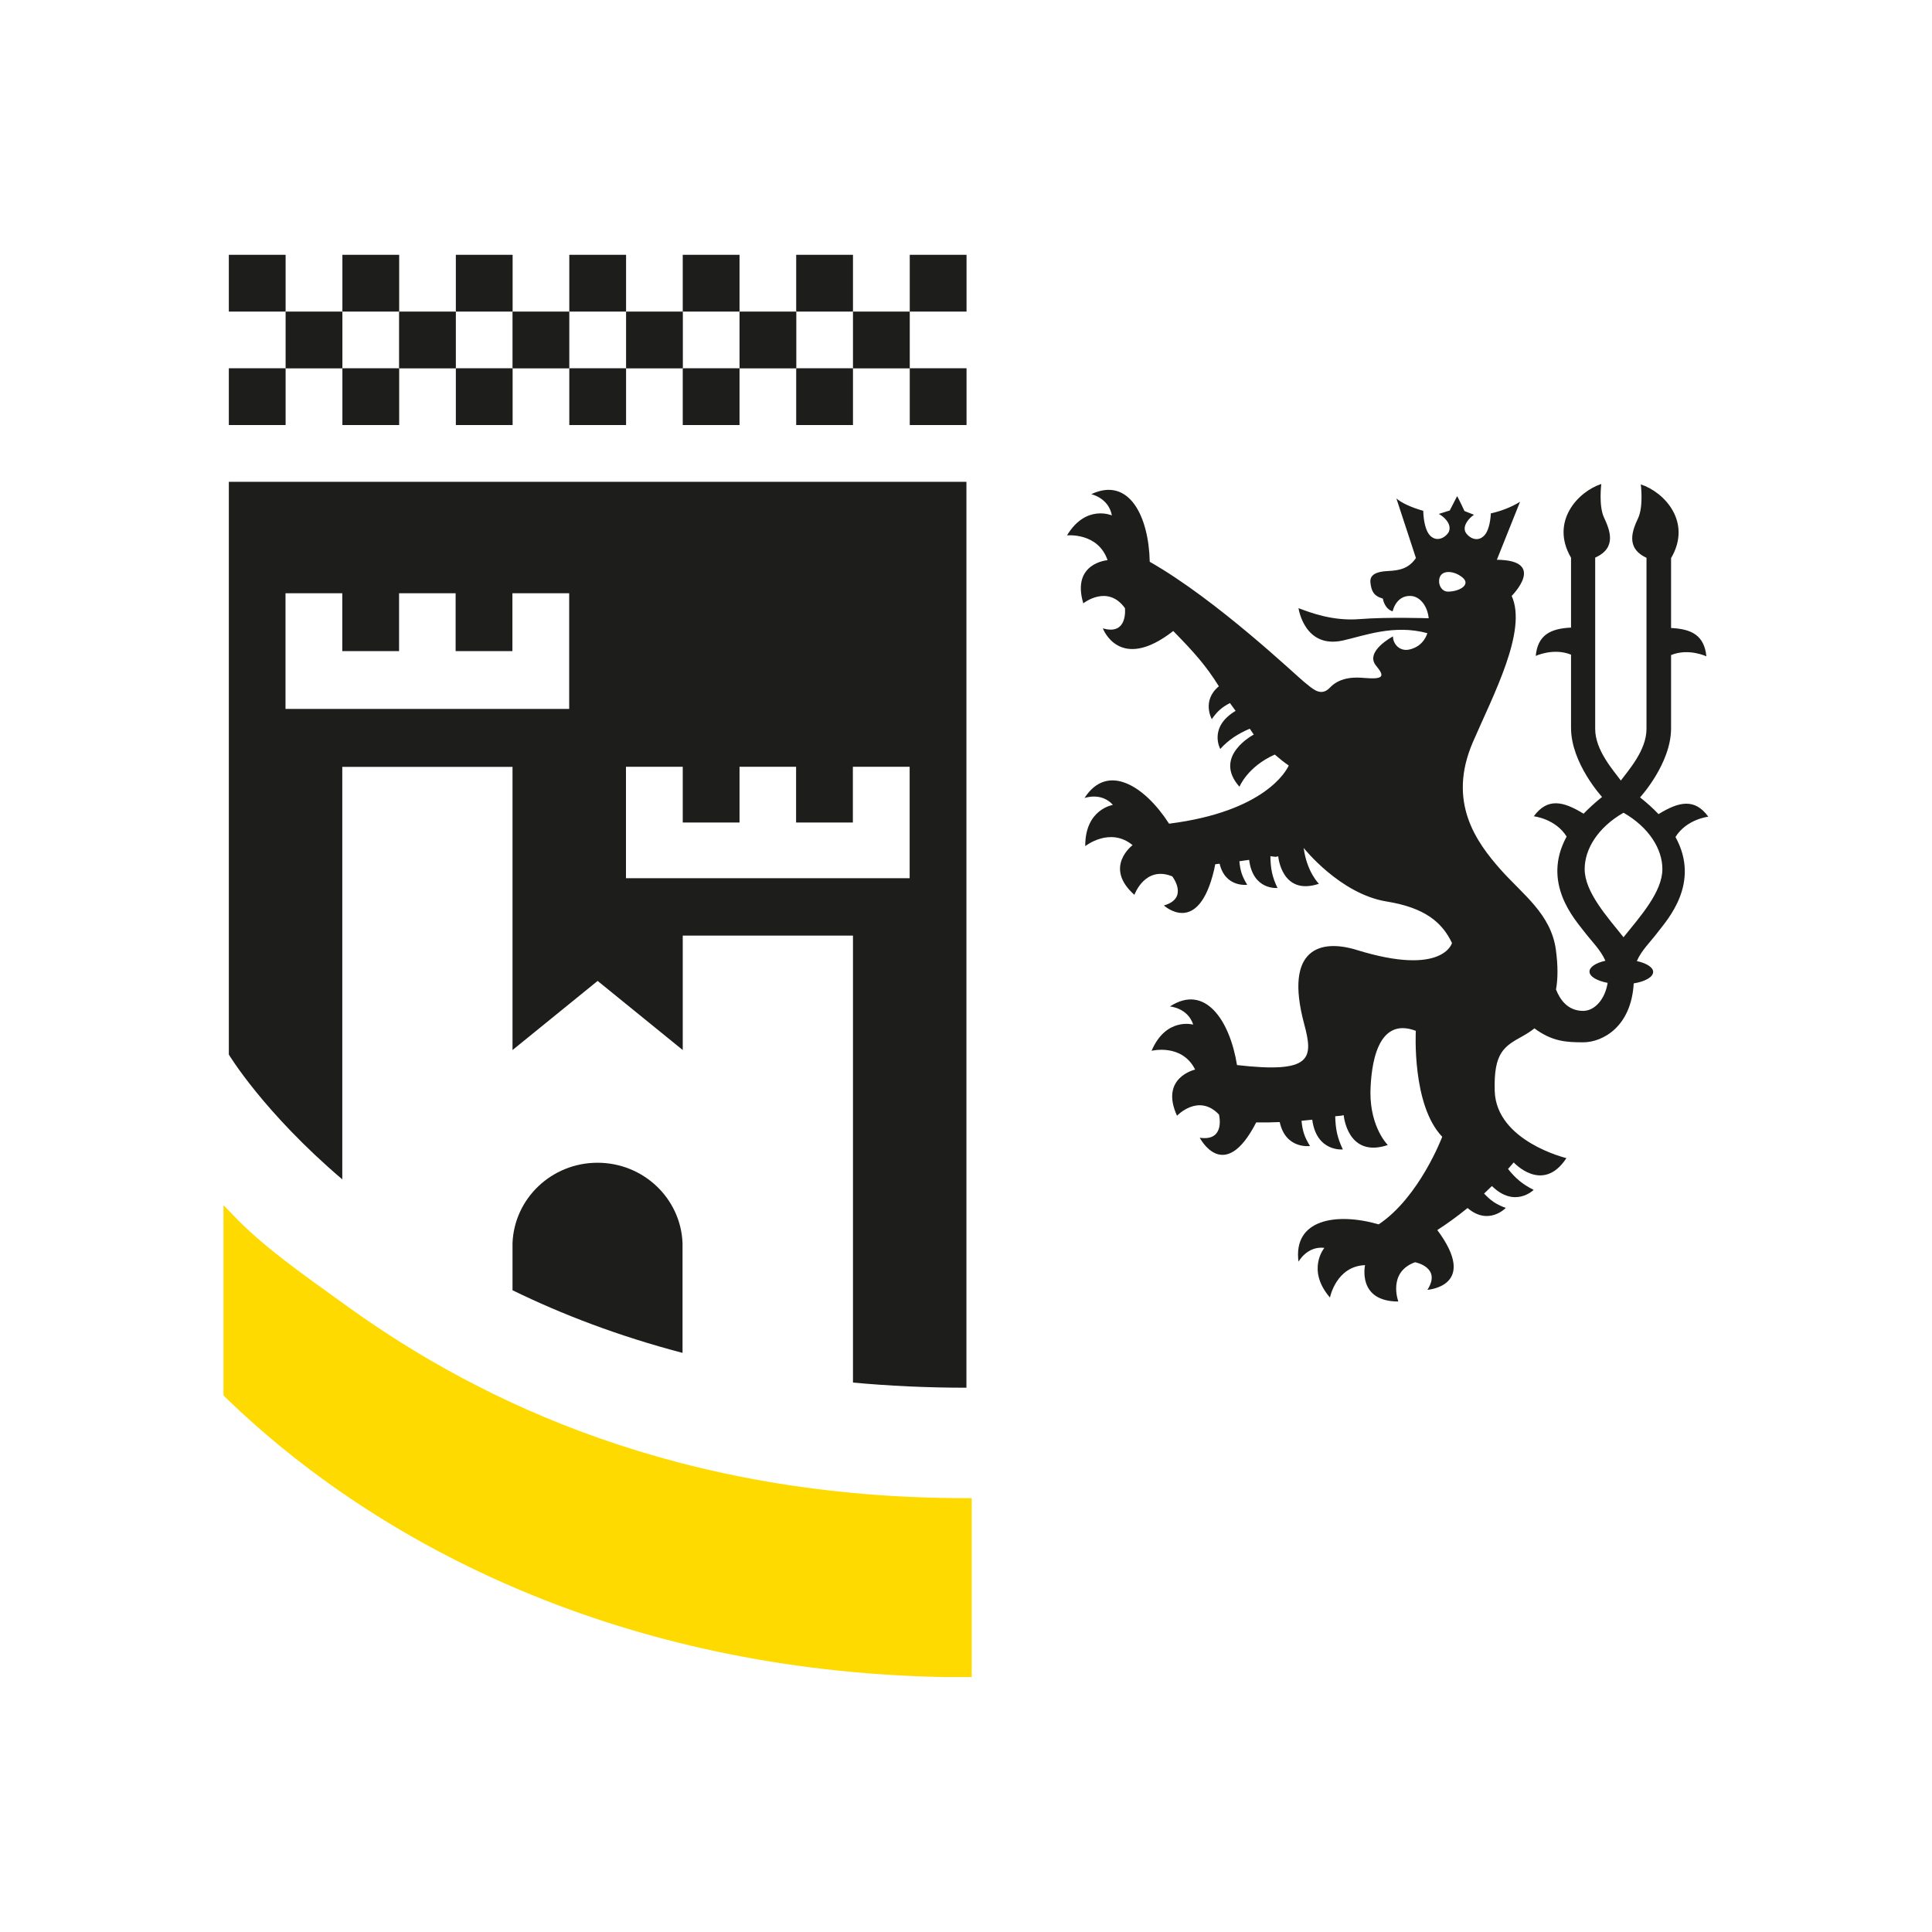<?xml version="1.0" encoding="UTF-8"?>
<svg id="Ebene_1" data-name="Ebene 1" xmlns="http://www.w3.org/2000/svg" xmlns:xlink="http://www.w3.org/1999/xlink" viewBox="0 0 180 180">
  <defs>
    <style>
      .cls-1 {
        fill: #ffda00;
      }

      .cls-2, .cls-3 {
        fill: none;
      }

      .cls-3 {
        stroke: #ffda00;
        stroke-miterlimit: 10;
      }

      .cls-4 {
        clip-path: url(#clippath-1);
      }

      .cls-5 {
        fill: #1d1d1b;
      }

      .cls-6 {
        clip-path: url(#clippath);
      }
    </style>
    <clipPath id="clippath">
      <rect class="cls-2" x="20.82" y="23.74" width="138.35" height="132.51"/>
    </clipPath>
    <clipPath id="clippath-1">
      <rect class="cls-2" x="20.82" y="23.74" width="138.35" height="132.51"/>
    </clipPath>
  </defs>
  <g class="cls-6">
    <path class="cls-5" d="M153.45,51.99c-2.09-.93-1.32-2.66-.82-3.74.5-1.1.24-3.12.24-3.12,2.18.71,4.8,3.49,2.82,6.87v6.51c1.91.09,3.09.68,3.29,2.64,0,0-1.65-.79-3.29-.12v6.83c0,3.29-2.89,6.43-2.89,6.43.67.53,1.24,1.05,1.72,1.56,1.92-1.18,3.38-1.49,4.64.24,0,0-2.02.22-3.06,1.89,2.38,4.32-.79,7.74-1.64,8.86-.67.89-1.53,1.7-1.96,2.7.9.2,1.52.58,1.52,1.01,0,.48-.75.9-1.81,1.07-.23,4.07-2.92,5.49-4.71,5.49-1.56,0-2.89-.07-4.54-1.3-.35.28-.72.51-1.09.72-1.72.95-2.72,1.51-2.61,5.12.15,4.69,6.68,6.25,6.68,6.25-2.21,3.37-4.91.4-4.91.4l-.53.61c.73.91,1.34,1.42,2.39,1.95,0,0-1.76,1.74-3.89-.36l-.73.7c.61.65,1.08.99,2.02,1.34,0,0-1.6,1.69-3.56.01-1.01.82-1.96,1.5-2.82,2.05,3.91,5.25-.92,5.57-.92,5.57,1.35-2.1-1.15-2.57-1.15-2.57-2.59.93-1.56,3.66-1.56,3.66-3.86,0-3.1-3.39-3.1-3.39-2.7.1-3.27,3.02-3.27,3.02-2.23-2.59-.52-4.63-.52-4.63-1.61-.19-2.41,1.29-2.41,1.29-.52-3.94,3.5-4.62,7.47-3.48,3.8-2.53,5.92-8.16,5.92-8.16-2.85-2.96-2.46-9.87-2.46-9.87-3.63-1.38-4.18,3.26-4.23,5.74-.01,3.3,1.62,4.9,1.62,4.9-3.77,1.26-4.11-2.78-4.11-2.78l-.26.05-.53.05c.03,1.2.19,1.99.71,3.09,0,0-2.45.26-2.85-2.77l-1,.1c.09.91.25,1.48.79,2.35,0,0-2.27.33-2.82-2.23l-.96.03h-.23s-.25,0-.25,0h-.26s-.49,0-.49,0c-3,5.84-5.26,1.43-5.26,1.43,2.43.36,1.79-2.16,1.79-2.16-1.91-2.01-3.91.11-3.91.11-1.63-3.57,1.69-4.3,1.69-4.3-1.23-2.46-4.06-1.75-4.06-1.75,1.35-3.16,3.88-2.44,3.88-2.44-.51-1.57-2.17-1.69-2.17-1.69,3.28-2.14,5.58,1.3,6.25,5.46,7,.8,7.12-.61,6.26-3.82-1.92-7.15,1.6-7.93,4.91-6.9,8.03,2.48,8.86-.65,8.86-.65-.93-1.96-2.57-3.3-6.09-3.87-4.34-.7-7.73-4.99-7.73-4.99.3,2.25,1.42,3.34,1.42,3.34-3.48,1.16-3.79-2.56-3.79-2.56l-.24.05-.49-.06c.02,1.17.16,1.91.66,2.96,0,0-2.29.24-2.64-2.62l-.91.13c.08.85.23,1.38.73,2.19,0,0-2.04.29-2.57-1.96l-.41.05-.1.5c-1.48,6.31-4.68,3.34-4.68,3.34,2.36-.68.78-2.71.78-2.71-2.55-1.04-3.53,1.72-3.53,1.72-2.91-2.58-.17-4.63-.17-4.63-2.1-1.74-4.41.09-4.41.09-.02-3.45,2.58-3.84,2.58-3.84-1.09-1.22-2.65-.64-2.65-.64,2.14-3.32,5.61-1.14,7.88,2.39,8.92-1.13,10.93-4.93,11.15-5.42-.43-.29-.86-.64-1.3-1.02-2.56,1.14-3.29,3-3.29,3-2.54-2.85,1.33-4.86,1.33-4.86l-.37-.55c-1.08.46-1.98,1.03-2.75,1.89,0,0-1.13-2.03,1.43-3.55l-.53-.73c-.73.39-1.15.73-1.69,1.5,0,0-.97-1.72.66-3.06-1.2-1.93-2.31-3.17-4.25-5.15-5.03,3.92-6.56-.25-6.56-.25,2.36.7,2.06-1.88,2.06-1.88-1.62-2.26-3.88-.45-3.88-.45-1.13-3.77,2.26-4.02,2.26-4.02-.89-2.61-3.78-2.31-3.78-2.31,1.77-2.93,4.18-1.86,4.18-1.86-.29-1.63-1.92-1.98-1.92-1.98,3.54-1.66,5.36,2.08,5.45,6.3,6.25,3.55,13.63,10.59,14.39,11.2.75.59,1.53,1.45,2.41.51,1-1.06,2.54-.94,3.16-.89,1.95.17,1.9-.2,1.12-1.15-1.08-1.32,1.58-2.72,1.58-2.72,0,.72.63,1.41,1.5,1.23,1.41-.3,1.7-1.53,1.7-1.53-3.12-.85-5.91.25-7.85.68-3.61.81-4.15-3.01-4.15-3.01,1.12.42,3.19,1.22,5.69,1.02,2.62-.21,6.44-.08,6.44-.08-.12-1.19-.85-2.06-1.7-2.08-1.37-.04-1.66,1.44-1.66,1.44-.79-.26-.91-1.19-.91-1.19-.87-.25-1.07-.71-1.16-1.49-.08-.72.52-1.03,1.63-1.08,1.03-.05,1.92-.2,2.61-1.21l-1.82-5.55c.46.4,1.36.83,2.5,1.15.03,1.07.27,1.93.63,2.3.74.75,1.63.02,1.78-.41.23-.69-.47-1.34-.96-1.6l1.02-.32c.39-.75.69-1.34.69-1.34,0,0,.31.57.68,1.39l.89.35c-.48.32-1.02.96-.83,1.53.15.43,1.04,1.17,1.78.41.34-.34.57-1.11.62-2.07.94-.21,1.87-.56,2.72-1.08l-2.16,5.4c4.72.05,1.38,3.37,1.38,3.37,1.48,3.24-1.72,9.24-3.61,13.61-2.41,5.58.29,9.31,2.62,11.93,2.06,2.31,4.66,4.11,5.11,7.44.2,1.49.19,2.7.01,3.69.38.95,1.09,1.99,2.53,1.99,1.1,0,2.05-1.12,2.28-2.61-1-.19-1.69-.59-1.69-1.05,0-.43.59-.81,1.48-1.01-.43-1-1.29-1.82-1.97-2.71-.85-1.12-4.01-4.54-1.64-8.86-1.04-1.67-3.06-1.89-3.06-1.89,1.27-1.73,2.72-1.42,4.64-.24.49-.51,1.06-1.03,1.72-1.56,0,0-2.89-3.14-2.89-6.43v-6.83c-1.64-.66-3.29.12-3.29.12.19-1.96,1.38-2.55,3.29-2.64v-6.51c-1.97-3.37.65-6.16,2.82-6.87,0,0-.26,2.03.25,3.12.5,1.09,1.27,2.81-.82,3.74v15.96c0,1.99,1.69,3.85,2.39,4.81.7-.95,2.39-2.81,2.39-4.81v-15.96ZM134.14,53.77c-.21.61.13,1.34.75,1.35,1.1,0,2.2-.66,1.34-1.34-.81-.64-1.86-.66-2.09,0M151.26,75.72c-2.38,1.36-3.62,3.38-3.62,5.25,0,2.12,2.06,4.4,3.62,6.35,1.57-1.95,3.62-4.23,3.62-6.35,0-1.87-1.25-3.89-3.62-5.25"/>
    <path class="cls-5" d="M63.61,126.05c-5.99-1.57-11.25-3.59-15.86-5.84,0,0,0-3.72,0-4.39.16-4.16,3.64-7.49,7.92-7.49s7.76,3.33,7.92,7.49v10.23Z"/>
    <path class="cls-5" d="M21.32,44.89h68.72v84.4c-3.7,0-7.22-.17-10.57-.48v-41.64h-15.86v10.66l-7.93-6.44-7.93,6.44v-26.38h-15.86v38.43c-7.36-6.27-10.57-11.63-10.57-11.63v-53.37ZM68.9,71.44v5.19h-5.29v-5.19h-5.29v10.38h26.43v-10.38h-5.29v5.19h-5.29v-5.19h-5.29ZM37.18,55.27v5.39h-5.29v-5.39h-5.29v10.78h26.43v-10.78h-5.29v5.39h-5.29v-5.39h-5.29Z"/>
  </g>
  <rect class="cls-5" x="21.32" y="34.31" width="5.29" height="5.29"/>
  <rect class="cls-5" x="31.9" y="34.31" width="5.29" height="5.29"/>
  <rect class="cls-5" x="42.47" y="34.31" width="5.29" height="5.29"/>
  <rect class="cls-5" x="53.04" y="34.31" width="5.29" height="5.29"/>
  <rect class="cls-5" x="63.61" y="34.31" width="5.29" height="5.29"/>
  <rect class="cls-5" x="74.18" y="34.31" width="5.29" height="5.29"/>
  <rect class="cls-5" x="26.61" y="29.03" width="5.29" height="5.29"/>
  <rect class="cls-5" x="37.18" y="29.03" width="5.29" height="5.29"/>
  <rect class="cls-5" x="47.75" y="29.03" width="5.29" height="5.29"/>
  <rect class="cls-5" x="58.33" y="29.03" width="5.29" height="5.29"/>
  <rect class="cls-5" x="68.9" y="29.03" width="5.29" height="5.29"/>
  <rect class="cls-5" x="21.32" y="23.74" width="5.29" height="5.29"/>
  <rect class="cls-5" x="31.9" y="23.74" width="5.29" height="5.29"/>
  <rect class="cls-5" x="42.47" y="23.74" width="5.29" height="5.29"/>
  <rect class="cls-5" x="53.04" y="23.74" width="5.29" height="5.29"/>
  <rect class="cls-5" x="63.61" y="23.74" width="5.29" height="5.29"/>
  <rect class="cls-5" x="74.18" y="23.74" width="5.29" height="5.29"/>
  <rect class="cls-5" x="84.76" y="34.31" width="5.29" height="5.29"/>
  <rect class="cls-5" x="79.47" y="29.03" width="5.29" height="5.29"/>
  <rect class="cls-5" x="84.76" y="23.74" width="5.29" height="5.29"/>
  <g class="cls-4">
    <path class="cls-1" d="M21.32,129.79v-16.27c2.89,3.01,6.15,5.29,10.92,8.72,12.34,8.86,31,17.84,57.79,17.84v15.67h-.68s-.35,0-.35,0h-.35s-.33,0-.33,0h-.34s-.34-.01-.34-.01c-29.33-.63-51.92-11.95-66.32-25.94"/>
    <path class="cls-3" d="M21.32,129.79v-16.27c2.89,3.01,6.15,5.29,10.92,8.72,12.34,8.86,31,17.84,57.79,17.84v15.67h-.68s-.35,0-.35,0h-.35s-.33,0-.33,0h-.34s-.34-.01-.34-.01c-29.33-.63-51.92-11.95-66.32-25.94Z"/>
  </g>
</svg>